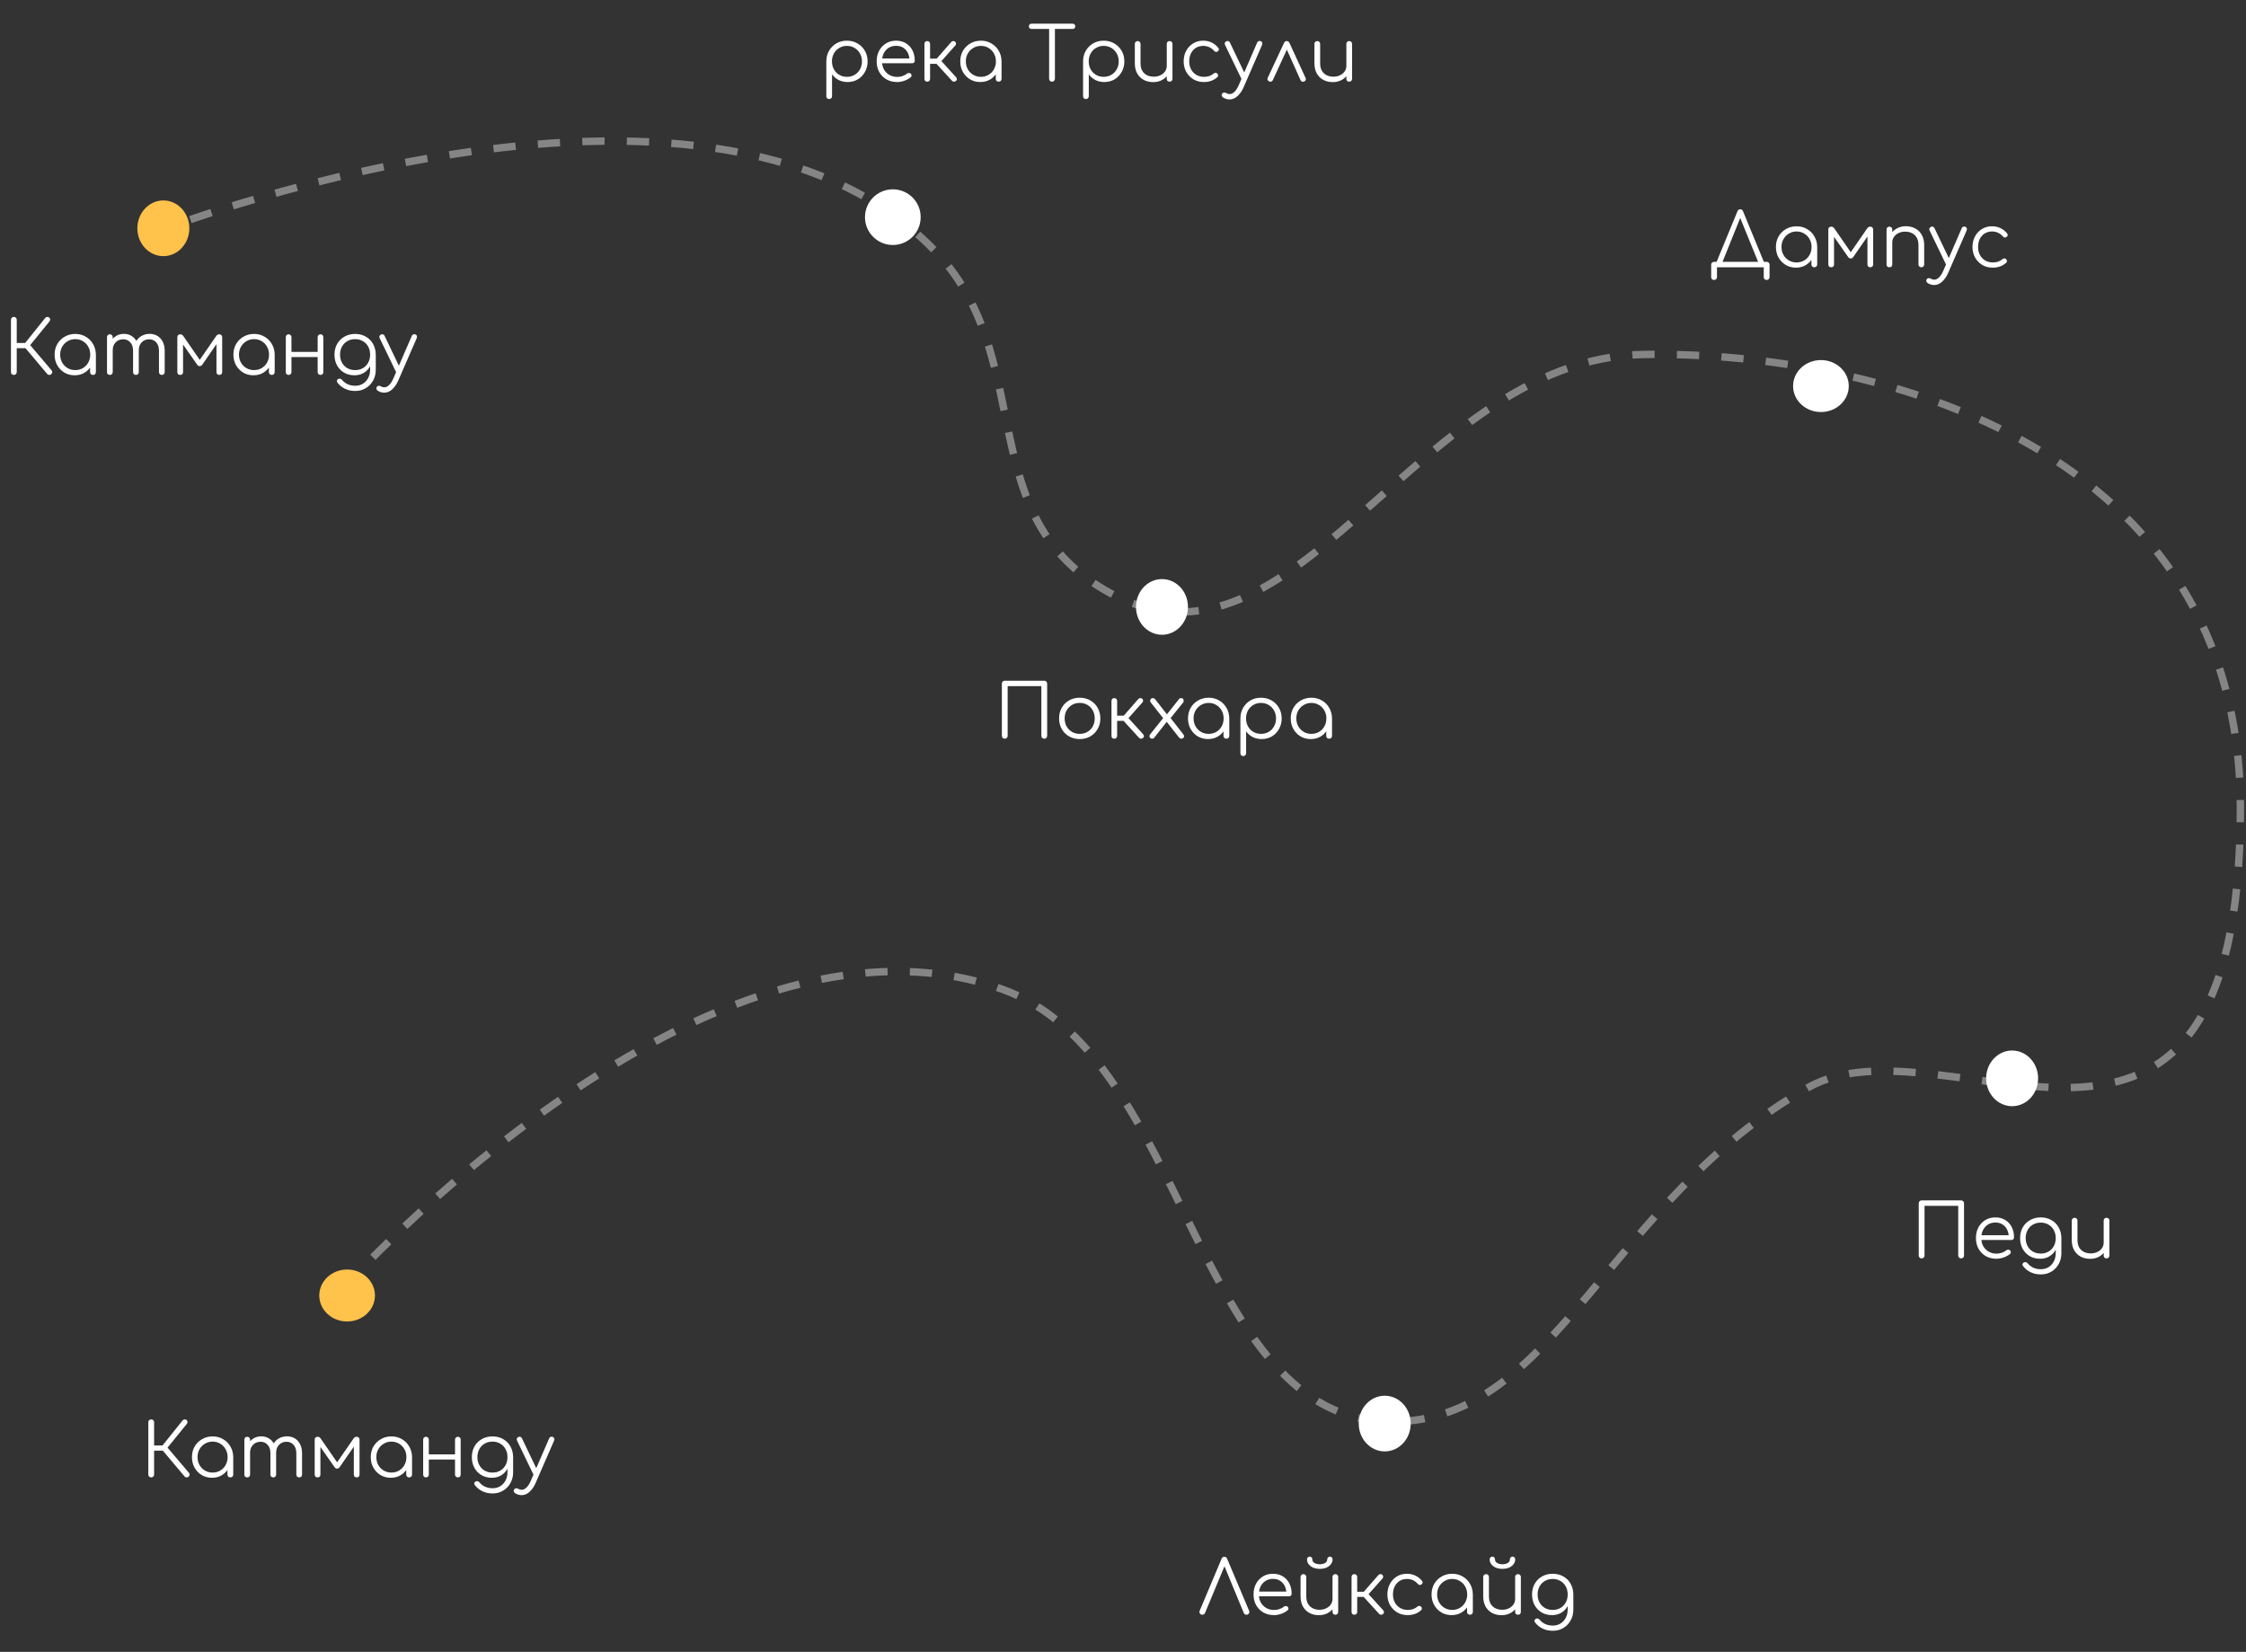 <?xml version="1.0" encoding="UTF-8"?> <svg xmlns="http://www.w3.org/2000/svg" width="605" height="445" viewBox="0 0 605 445" fill="none"><rect x="0" y="0" width="605" height="445" fill="#333333" stroke="none"/> <path d="M13.809 100.8C13.676 100.947 13.496 101.013 13.269 101C13.043 101 12.863 100.92 12.729 100.76L6.249 93.06L12.209 85.62C12.356 85.46 12.536 85.38 12.749 85.38C12.963 85.367 13.143 85.433 13.289 85.58C13.449 85.74 13.523 85.913 13.509 86.1C13.509 86.273 13.443 86.44 13.309 86.6L8.129 92.98L13.889 99.76C14.036 99.933 14.096 100.113 14.069 100.3C14.056 100.473 13.969 100.64 13.809 100.8ZM3.729 101C3.503 101 3.316 100.927 3.169 100.78C3.023 100.633 2.949 100.447 2.949 100.22V86.16C2.949 85.933 3.023 85.747 3.169 85.6C3.316 85.453 3.503 85.38 3.729 85.38C3.956 85.38 4.143 85.453 4.289 85.6C4.436 85.747 4.509 85.933 4.509 86.16V92.4H7.669V93.8H4.509V100.22C4.509 100.447 4.436 100.633 4.289 100.78C4.143 100.927 3.956 101 3.729 101ZM20.108 101.1C19.082 101.1 18.162 100.86 17.348 100.38C16.535 99.887 15.888 99.22 15.408 98.38C14.942 97.54 14.708 96.593 14.708 95.54C14.708 94.473 14.948 93.52 15.428 92.68C15.922 91.84 16.588 91.18 17.428 90.7C18.268 90.207 19.215 89.96 20.268 89.96C21.322 89.96 22.262 90.207 23.088 90.7C23.928 91.18 24.588 91.84 25.068 92.68C25.562 93.52 25.815 94.473 25.828 95.54L25.208 96.02C25.208 96.98 24.982 97.847 24.528 98.62C24.088 99.38 23.482 99.987 22.708 100.44C21.948 100.88 21.082 101.1 20.108 101.1ZM20.268 99.7C21.042 99.7 21.728 99.52 22.328 99.16C22.942 98.8 23.422 98.307 23.768 97.68C24.128 97.04 24.308 96.327 24.308 95.54C24.308 94.74 24.128 94.027 23.768 93.4C23.422 92.773 22.942 92.28 22.328 91.92C21.728 91.547 21.042 91.36 20.268 91.36C19.508 91.36 18.822 91.547 18.208 91.92C17.595 92.28 17.108 92.773 16.748 93.4C16.388 94.027 16.208 94.74 16.208 95.54C16.208 96.327 16.388 97.04 16.748 97.68C17.108 98.307 17.595 98.8 18.208 99.16C18.822 99.52 19.508 99.7 20.268 99.7ZM25.048 101C24.822 101 24.635 100.933 24.488 100.8C24.342 100.653 24.268 100.467 24.268 100.24V96.82L24.648 95.24L25.828 95.54V100.24C25.828 100.467 25.755 100.653 25.608 100.8C25.462 100.933 25.275 101 25.048 101ZM43.603 101C43.377 101 43.19 100.933 43.043 100.8C42.897 100.653 42.823 100.467 42.823 100.24V94.48C42.823 93.533 42.577 92.787 42.083 92.24C41.59 91.68 40.957 91.4 40.183 91.4C39.357 91.4 38.677 91.68 38.143 92.24C37.623 92.787 37.37 93.52 37.383 94.44H36.003C36.017 93.547 36.21 92.76 36.583 92.08C36.957 91.4 37.47 90.873 38.123 90.5C38.777 90.127 39.517 89.94 40.343 89.94C41.13 89.94 41.823 90.127 42.423 90.5C43.037 90.873 43.51 91.4 43.843 92.08C44.19 92.76 44.363 93.56 44.363 94.48V100.24C44.363 100.467 44.29 100.653 44.143 100.8C44.01 100.933 43.83 101 43.603 101ZM29.603 101C29.363 101 29.17 100.933 29.023 100.8C28.89 100.653 28.823 100.467 28.823 100.24V90.84C28.823 90.613 28.89 90.427 29.023 90.28C29.17 90.133 29.363 90.06 29.603 90.06C29.83 90.06 30.01 90.133 30.143 90.28C30.29 90.427 30.363 90.613 30.363 90.84V100.24C30.363 100.467 30.29 100.653 30.143 100.8C30.01 100.933 29.83 101 29.603 101ZM36.623 101C36.397 101 36.21 100.933 36.063 100.8C35.917 100.653 35.843 100.467 35.843 100.24V94.48C35.843 93.533 35.597 92.787 35.103 92.24C34.61 91.68 33.977 91.4 33.203 91.4C32.377 91.4 31.697 91.673 31.163 92.22C30.63 92.753 30.363 93.453 30.363 94.32H29.263C29.29 93.467 29.477 92.713 29.823 92.06C30.183 91.393 30.67 90.873 31.283 90.5C31.897 90.127 32.59 89.94 33.363 89.94C34.15 89.94 34.843 90.127 35.443 90.5C36.057 90.873 36.53 91.4 36.863 92.08C37.21 92.76 37.383 93.56 37.383 94.48V100.24C37.383 100.467 37.31 100.653 37.163 100.8C37.03 100.933 36.85 101 36.623 101ZM48.549 101C48.309 101 48.115 100.933 47.969 100.8C47.835 100.653 47.769 100.46 47.769 100.22V90.84C47.769 90.6 47.835 90.413 47.969 90.28C48.115 90.133 48.309 90.06 48.549 90.06C48.895 90.06 49.175 90.22 49.389 90.54L53.809 96.94L58.229 90.54C58.442 90.22 58.722 90.06 59.069 90.06C59.309 90.06 59.495 90.133 59.629 90.28C59.775 90.413 59.849 90.6 59.849 90.84V100.22C59.849 100.46 59.775 100.653 59.629 100.8C59.495 100.933 59.309 101 59.069 101C58.829 101 58.642 100.933 58.509 100.8C58.375 100.653 58.309 100.46 58.309 100.22V91.84L58.809 92L54.529 98.18C54.315 98.487 54.069 98.64 53.789 98.64C53.509 98.64 53.269 98.487 53.069 98.18L48.789 92.06L49.309 91.9V100.22C49.309 100.46 49.242 100.653 49.109 100.8C48.975 100.933 48.789 101 48.549 101ZM68.272 101.1C67.246 101.1 66.326 100.86 65.512 100.38C64.699 99.887 64.052 99.22 63.572 98.38C63.106 97.54 62.872 96.593 62.872 95.54C62.872 94.473 63.112 93.52 63.592 92.68C64.086 91.84 64.752 91.18 65.592 90.7C66.432 90.207 67.379 89.96 68.432 89.96C69.486 89.96 70.426 90.207 71.252 90.7C72.092 91.18 72.752 91.84 73.232 92.68C73.726 93.52 73.979 94.473 73.992 95.54L73.372 96.02C73.372 96.98 73.146 97.847 72.692 98.62C72.252 99.38 71.646 99.987 70.872 100.44C70.112 100.88 69.246 101.1 68.272 101.1ZM68.432 99.7C69.206 99.7 69.892 99.52 70.492 99.16C71.106 98.8 71.586 98.307 71.932 97.68C72.292 97.04 72.472 96.327 72.472 95.54C72.472 94.74 72.292 94.027 71.932 93.4C71.586 92.773 71.106 92.28 70.492 91.92C69.892 91.547 69.206 91.36 68.432 91.36C67.672 91.36 66.986 91.547 66.372 91.92C65.759 92.28 65.272 92.773 64.912 93.4C64.552 94.027 64.372 94.74 64.372 95.54C64.372 96.327 64.552 97.04 64.912 97.68C65.272 98.307 65.759 98.8 66.372 99.16C66.986 99.52 67.672 99.7 68.432 99.7ZM73.212 101C72.986 101 72.799 100.933 72.652 100.8C72.506 100.653 72.432 100.467 72.432 100.24V96.82L72.812 95.24L73.992 95.54V100.24C73.992 100.467 73.919 100.653 73.772 100.8C73.626 100.933 73.439 101 73.212 101ZM86.347 101C86.121 101 85.934 100.933 85.787 100.8C85.641 100.653 85.567 100.46 85.567 100.22V90.84C85.567 90.6 85.641 90.413 85.787 90.28C85.934 90.133 86.121 90.06 86.347 90.06C86.574 90.06 86.754 90.133 86.888 90.28C87.021 90.413 87.088 90.6 87.088 90.84V100.22C87.088 100.46 87.021 100.653 86.888 100.8C86.754 100.933 86.574 101 86.347 101ZM77.748 101C77.521 101 77.334 100.933 77.188 100.8C77.054 100.653 76.987 100.46 76.987 100.22V90.84C76.987 90.6 77.054 90.413 77.188 90.28C77.334 90.133 77.521 90.06 77.748 90.06C77.974 90.06 78.154 90.133 78.287 90.28C78.434 90.413 78.507 90.6 78.507 90.84V100.22C78.507 100.46 78.434 100.653 78.287 100.8C78.154 100.933 77.974 101 77.748 101ZM78.248 96.18V94.8H86.108V96.18H78.248ZM95.499 101.1C94.446 101.1 93.512 100.867 92.699 100.4C91.886 99.92 91.246 99.26 90.779 98.42C90.326 97.58 90.099 96.62 90.099 95.54C90.099 94.447 90.339 93.48 90.819 92.64C91.299 91.8 91.959 91.147 92.799 90.68C93.639 90.2 94.592 89.96 95.659 89.96C96.739 89.96 97.692 90.2 98.519 90.68C99.359 91.147 100.012 91.8 100.479 92.64C100.959 93.48 101.206 94.447 101.219 95.54L100.319 96.02C100.319 97.007 100.112 97.887 99.699 98.66C99.286 99.42 98.712 100.02 97.979 100.46C97.259 100.887 96.432 101.1 95.499 101.1ZM95.699 105.32C94.646 105.32 93.719 105.12 92.919 104.72C92.119 104.333 91.459 103.8 90.939 103.12C90.792 102.96 90.726 102.787 90.739 102.6C90.766 102.413 90.866 102.26 91.039 102.14C91.212 102.02 91.406 101.98 91.619 102.02C91.832 102.06 91.999 102.16 92.119 102.32C92.506 102.8 92.999 103.187 93.599 103.48C94.212 103.773 94.919 103.92 95.719 103.92C96.466 103.92 97.139 103.74 97.739 103.38C98.339 103.02 98.812 102.513 99.159 101.86C99.519 101.207 99.699 100.44 99.699 99.56V96.52L100.279 95.36L101.219 95.54V99.62C101.219 100.7 100.979 101.667 100.499 102.52C100.019 103.387 99.366 104.067 98.539 104.56C97.712 105.067 96.766 105.32 95.699 105.32ZM95.659 99.7C96.446 99.7 97.139 99.527 97.739 99.18C98.352 98.82 98.832 98.327 99.179 97.7C99.526 97.073 99.699 96.353 99.699 95.54C99.699 94.727 99.526 94.007 99.179 93.38C98.832 92.74 98.352 92.247 97.739 91.9C97.139 91.54 96.446 91.36 95.659 91.36C94.872 91.36 94.172 91.54 93.559 91.9C92.946 92.247 92.466 92.74 92.119 93.38C91.772 94.007 91.599 94.727 91.599 95.54C91.599 96.353 91.772 97.073 92.119 97.7C92.466 98.327 92.946 98.82 93.559 99.18C94.172 99.527 94.872 99.7 95.659 99.7ZM103.529 105.78C103.235 105.793 102.942 105.753 102.649 105.66C102.369 105.58 102.089 105.46 101.809 105.3C101.595 105.167 101.462 104.993 101.409 104.78C101.342 104.58 101.382 104.387 101.529 104.2C101.662 104.027 101.822 103.933 102.009 103.92C102.209 103.92 102.415 103.973 102.629 104.08C102.775 104.173 102.922 104.24 103.069 104.28C103.215 104.32 103.382 104.34 103.569 104.34C104.009 104.327 104.429 104.12 104.829 103.72C105.242 103.32 105.615 102.74 105.949 101.98L110.929 90.48C111.009 90.28 111.142 90.147 111.329 90.08C111.529 90 111.729 90.007 111.929 90.1C112.115 90.18 112.235 90.313 112.289 90.5C112.355 90.687 112.342 90.887 112.249 91.1L107.249 102.58C106.822 103.54 106.282 104.313 105.629 104.9C104.989 105.487 104.289 105.78 103.529 105.78ZM107.709 100.66C107.509 100.753 107.322 100.773 107.149 100.72C106.975 100.653 106.835 100.52 106.729 100.32L102.269 91.08C102.175 90.88 102.162 90.693 102.229 90.52C102.295 90.347 102.429 90.213 102.629 90.12C102.829 90.027 103.015 90.013 103.189 90.08C103.362 90.133 103.495 90.26 103.589 90.46L107.989 99.66C108.082 99.86 108.109 100.053 108.069 100.24C108.029 100.427 107.909 100.567 107.709 100.66Z" fill="white"></path> <path d="M50.809 397.8C50.676 397.947 50.496 398.013 50.269 398C50.043 398 49.863 397.92 49.729 397.76L43.249 390.06L49.209 382.62C49.356 382.46 49.536 382.38 49.749 382.38C49.963 382.367 50.143 382.433 50.289 382.58C50.449 382.74 50.523 382.913 50.509 383.1C50.509 383.273 50.443 383.44 50.309 383.6L45.129 389.98L50.889 396.76C51.036 396.933 51.096 397.113 51.069 397.3C51.056 397.473 50.969 397.64 50.809 397.8ZM40.729 398C40.503 398 40.316 397.927 40.169 397.78C40.023 397.633 39.949 397.447 39.949 397.22V383.16C39.949 382.933 40.023 382.747 40.169 382.6C40.316 382.453 40.503 382.38 40.729 382.38C40.956 382.38 41.143 382.453 41.289 382.6C41.436 382.747 41.509 382.933 41.509 383.16V389.4H44.669V390.8H41.509V397.22C41.509 397.447 41.436 397.633 41.289 397.78C41.143 397.927 40.956 398 40.729 398ZM57.108 398.1C56.082 398.1 55.162 397.86 54.348 397.38C53.535 396.887 52.888 396.22 52.408 395.38C51.942 394.54 51.708 393.593 51.708 392.54C51.708 391.473 51.948 390.52 52.428 389.68C52.922 388.84 53.588 388.18 54.428 387.7C55.268 387.207 56.215 386.96 57.268 386.96C58.322 386.96 59.262 387.207 60.088 387.7C60.928 388.18 61.588 388.84 62.068 389.68C62.562 390.52 62.815 391.473 62.828 392.54L62.208 393.02C62.208 393.98 61.982 394.847 61.528 395.62C61.088 396.38 60.482 396.987 59.708 397.44C58.948 397.88 58.082 398.1 57.108 398.1ZM57.268 396.7C58.042 396.7 58.728 396.52 59.328 396.16C59.942 395.8 60.422 395.307 60.768 394.68C61.128 394.04 61.308 393.327 61.308 392.54C61.308 391.74 61.128 391.027 60.768 390.4C60.422 389.773 59.942 389.28 59.328 388.92C58.728 388.547 58.042 388.36 57.268 388.36C56.508 388.36 55.822 388.547 55.208 388.92C54.595 389.28 54.108 389.773 53.748 390.4C53.388 391.027 53.208 391.74 53.208 392.54C53.208 393.327 53.388 394.04 53.748 394.68C54.108 395.307 54.595 395.8 55.208 396.16C55.822 396.52 56.508 396.7 57.268 396.7ZM62.048 398C61.822 398 61.635 397.933 61.488 397.8C61.342 397.653 61.268 397.467 61.268 397.24V393.82L61.648 392.24L62.828 392.54V397.24C62.828 397.467 62.755 397.653 62.608 397.8C62.462 397.933 62.275 398 62.048 398ZM80.603 398C80.377 398 80.19 397.933 80.043 397.8C79.897 397.653 79.823 397.467 79.823 397.24V391.48C79.823 390.533 79.577 389.787 79.083 389.24C78.59 388.68 77.957 388.4 77.183 388.4C76.357 388.4 75.677 388.68 75.143 389.24C74.623 389.787 74.37 390.52 74.383 391.44H73.003C73.017 390.547 73.21 389.76 73.583 389.08C73.957 388.4 74.47 387.873 75.123 387.5C75.777 387.127 76.517 386.94 77.343 386.94C78.13 386.94 78.823 387.127 79.423 387.5C80.037 387.873 80.51 388.4 80.843 389.08C81.19 389.76 81.363 390.56 81.363 391.48V397.24C81.363 397.467 81.29 397.653 81.143 397.8C81.01 397.933 80.83 398 80.603 398ZM66.603 398C66.363 398 66.17 397.933 66.023 397.8C65.89 397.653 65.823 397.467 65.823 397.24V387.84C65.823 387.613 65.89 387.427 66.023 387.28C66.17 387.133 66.363 387.06 66.603 387.06C66.83 387.06 67.01 387.133 67.143 387.28C67.29 387.427 67.363 387.613 67.363 387.84V397.24C67.363 397.467 67.29 397.653 67.143 397.8C67.01 397.933 66.83 398 66.603 398ZM73.623 398C73.397 398 73.21 397.933 73.063 397.8C72.917 397.653 72.843 397.467 72.843 397.24V391.48C72.843 390.533 72.597 389.787 72.103 389.24C71.61 388.68 70.977 388.4 70.203 388.4C69.377 388.4 68.697 388.673 68.163 389.22C67.63 389.753 67.363 390.453 67.363 391.32H66.263C66.29 390.467 66.477 389.713 66.823 389.06C67.183 388.393 67.67 387.873 68.283 387.5C68.897 387.127 69.59 386.94 70.363 386.94C71.15 386.94 71.843 387.127 72.443 387.5C73.057 387.873 73.53 388.4 73.863 389.08C74.21 389.76 74.383 390.56 74.383 391.48V397.24C74.383 397.467 74.31 397.653 74.163 397.8C74.03 397.933 73.85 398 73.623 398ZM85.549 398C85.309 398 85.115 397.933 84.969 397.8C84.835 397.653 84.769 397.46 84.769 397.22V387.84C84.769 387.6 84.835 387.413 84.969 387.28C85.115 387.133 85.309 387.06 85.549 387.06C85.895 387.06 86.175 387.22 86.389 387.54L90.809 393.94L95.229 387.54C95.442 387.22 95.722 387.06 96.069 387.06C96.309 387.06 96.495 387.133 96.629 387.28C96.775 387.413 96.849 387.6 96.849 387.84V397.22C96.849 397.46 96.775 397.653 96.629 397.8C96.495 397.933 96.309 398 96.069 398C95.829 398 95.642 397.933 95.509 397.8C95.375 397.653 95.309 397.46 95.309 397.22V388.84L95.809 389L91.529 395.18C91.315 395.487 91.069 395.64 90.789 395.64C90.509 395.64 90.269 395.487 90.069 395.18L85.789 389.06L86.309 388.9V397.22C86.309 397.46 86.242 397.653 86.109 397.8C85.975 397.933 85.789 398 85.549 398ZM105.272 398.1C104.246 398.1 103.326 397.86 102.512 397.38C101.699 396.887 101.052 396.22 100.572 395.38C100.106 394.54 99.872 393.593 99.872 392.54C99.872 391.473 100.112 390.52 100.592 389.68C101.086 388.84 101.752 388.18 102.592 387.7C103.432 387.207 104.379 386.96 105.432 386.96C106.486 386.96 107.426 387.207 108.252 387.7C109.092 388.18 109.752 388.84 110.232 389.68C110.726 390.52 110.979 391.473 110.992 392.54L110.372 393.02C110.372 393.98 110.146 394.847 109.692 395.62C109.252 396.38 108.646 396.987 107.872 397.44C107.112 397.88 106.246 398.1 105.272 398.1ZM105.432 396.7C106.206 396.7 106.892 396.52 107.492 396.16C108.106 395.8 108.586 395.307 108.932 394.68C109.292 394.04 109.472 393.327 109.472 392.54C109.472 391.74 109.292 391.027 108.932 390.4C108.586 389.773 108.106 389.28 107.492 388.92C106.892 388.547 106.206 388.36 105.432 388.36C104.672 388.36 103.986 388.547 103.372 388.92C102.759 389.28 102.272 389.773 101.912 390.4C101.552 391.027 101.372 391.74 101.372 392.54C101.372 393.327 101.552 394.04 101.912 394.68C102.272 395.307 102.759 395.8 103.372 396.16C103.986 396.52 104.672 396.7 105.432 396.7ZM110.212 398C109.986 398 109.799 397.933 109.652 397.8C109.506 397.653 109.432 397.467 109.432 397.24V393.82L109.812 392.24L110.992 392.54V397.24C110.992 397.467 110.919 397.653 110.772 397.8C110.626 397.933 110.439 398 110.212 398ZM123.348 398C123.121 398 122.934 397.933 122.788 397.8C122.641 397.653 122.568 397.46 122.568 397.22V387.84C122.568 387.6 122.641 387.413 122.788 387.28C122.934 387.133 123.121 387.06 123.348 387.06C123.574 387.06 123.754 387.133 123.888 387.28C124.021 387.413 124.088 387.6 124.088 387.84V397.22C124.088 397.46 124.021 397.653 123.888 397.8C123.754 397.933 123.574 398 123.348 398ZM114.748 398C114.521 398 114.334 397.933 114.188 397.8C114.054 397.653 113.988 397.46 113.988 397.22V387.84C113.988 387.6 114.054 387.413 114.188 387.28C114.334 387.133 114.521 387.06 114.748 387.06C114.974 387.06 115.154 387.133 115.288 387.28C115.434 387.413 115.508 387.6 115.508 387.84V397.22C115.508 397.46 115.434 397.653 115.288 397.8C115.154 397.933 114.974 398 114.748 398ZM115.248 393.18V391.8H123.108V393.18H115.248ZM132.499 398.1C131.446 398.1 130.512 397.867 129.699 397.4C128.886 396.92 128.246 396.26 127.779 395.42C127.326 394.58 127.099 393.62 127.099 392.54C127.099 391.447 127.339 390.48 127.819 389.64C128.299 388.8 128.959 388.147 129.799 387.68C130.639 387.2 131.592 386.96 132.659 386.96C133.739 386.96 134.692 387.2 135.519 387.68C136.359 388.147 137.012 388.8 137.479 389.64C137.959 390.48 138.206 391.447 138.219 392.54L137.319 393.02C137.319 394.007 137.112 394.887 136.699 395.66C136.286 396.42 135.712 397.02 134.979 397.46C134.259 397.887 133.432 398.1 132.499 398.1ZM132.699 402.32C131.646 402.32 130.719 402.12 129.919 401.72C129.119 401.333 128.459 400.8 127.939 400.12C127.792 399.96 127.726 399.787 127.739 399.6C127.766 399.413 127.866 399.26 128.039 399.14C128.212 399.02 128.406 398.98 128.619 399.02C128.832 399.06 128.999 399.16 129.119 399.32C129.506 399.8 129.999 400.187 130.599 400.48C131.212 400.773 131.919 400.92 132.719 400.92C133.466 400.92 134.139 400.74 134.739 400.38C135.339 400.02 135.812 399.513 136.159 398.86C136.519 398.207 136.699 397.44 136.699 396.56V393.52L137.279 392.36L138.219 392.54V396.62C138.219 397.7 137.979 398.667 137.499 399.52C137.019 400.387 136.366 401.067 135.539 401.56C134.712 402.067 133.766 402.32 132.699 402.32ZM132.659 396.7C133.446 396.7 134.139 396.527 134.739 396.18C135.352 395.82 135.832 395.327 136.179 394.7C136.526 394.073 136.699 393.353 136.699 392.54C136.699 391.727 136.526 391.007 136.179 390.38C135.832 389.74 135.352 389.247 134.739 388.9C134.139 388.54 133.446 388.36 132.659 388.36C131.872 388.36 131.172 388.54 130.559 388.9C129.946 389.247 129.466 389.74 129.119 390.38C128.772 391.007 128.599 391.727 128.599 392.54C128.599 393.353 128.772 394.073 129.119 394.7C129.466 395.327 129.946 395.82 130.559 396.18C131.172 396.527 131.872 396.7 132.659 396.7ZM140.529 402.78C140.235 402.793 139.942 402.753 139.649 402.66C139.369 402.58 139.089 402.46 138.809 402.3C138.595 402.167 138.462 401.993 138.409 401.78C138.342 401.58 138.382 401.387 138.529 401.2C138.662 401.027 138.822 400.933 139.009 400.92C139.209 400.92 139.415 400.973 139.629 401.08C139.775 401.173 139.922 401.24 140.069 401.28C140.215 401.32 140.382 401.34 140.569 401.34C141.009 401.327 141.429 401.12 141.829 400.72C142.242 400.32 142.615 399.74 142.949 398.98L147.929 387.48C148.009 387.28 148.142 387.147 148.329 387.08C148.529 387 148.729 387.007 148.929 387.1C149.115 387.18 149.235 387.313 149.289 387.5C149.355 387.687 149.342 387.887 149.249 388.1L144.249 399.58C143.822 400.54 143.282 401.313 142.629 401.9C141.989 402.487 141.289 402.78 140.529 402.78ZM144.709 397.66C144.509 397.753 144.322 397.773 144.149 397.72C143.975 397.653 143.835 397.52 143.729 397.32L139.269 388.08C139.175 387.88 139.162 387.693 139.229 387.52C139.295 387.347 139.429 387.213 139.629 387.12C139.829 387.027 140.015 387.013 140.189 387.08C140.362 387.133 140.495 387.26 140.589 387.46L144.989 396.66C145.082 396.86 145.109 397.053 145.069 397.24C145.029 397.427 144.909 397.567 144.709 397.66Z" fill="white"></path> <path d="M270.651 199C270.424 199 270.238 198.927 270.091 198.78C269.944 198.633 269.871 198.447 269.871 198.22V184.16C269.871 183.933 269.944 183.747 270.091 183.6C270.238 183.453 270.424 183.38 270.651 183.38H281.291C281.518 183.38 281.704 183.453 281.851 183.6C281.998 183.747 282.071 183.933 282.071 184.16V198.22C282.071 198.447 281.998 198.633 281.851 198.78C281.704 198.927 281.518 199 281.291 199C281.064 199 280.878 198.927 280.731 198.78C280.584 198.633 280.511 198.447 280.511 198.22V184.84H271.431V198.22C271.431 198.447 271.358 198.633 271.211 198.78C271.064 198.927 270.878 199 270.651 199ZM290.843 199.1C289.776 199.1 288.823 198.86 287.983 198.38C287.143 197.9 286.483 197.24 286.003 196.4C285.523 195.56 285.283 194.607 285.283 193.54C285.283 192.46 285.523 191.5 286.003 190.66C286.483 189.82 287.143 189.16 287.983 188.68C288.823 188.2 289.776 187.96 290.843 187.96C291.909 187.96 292.856 188.2 293.683 188.68C294.523 189.16 295.183 189.82 295.663 190.66C296.143 191.5 296.389 192.46 296.403 193.54C296.403 194.607 296.156 195.56 295.663 196.4C295.183 197.24 294.523 197.9 293.683 198.38C292.856 198.86 291.909 199.1 290.843 199.1ZM290.843 197.7C291.616 197.7 292.309 197.52 292.923 197.16C293.536 196.8 294.016 196.307 294.363 195.68C294.709 195.053 294.883 194.34 294.883 193.54C294.883 192.74 294.709 192.027 294.363 191.4C294.016 190.76 293.536 190.26 292.923 189.9C292.309 189.54 291.616 189.36 290.843 189.36C290.069 189.36 289.376 189.54 288.763 189.9C288.149 190.26 287.663 190.76 287.303 191.4C286.956 192.027 286.783 192.74 286.783 193.54C286.783 194.34 286.956 195.053 287.303 195.68C287.663 196.307 288.149 196.8 288.763 197.16C289.376 197.52 290.069 197.7 290.843 197.7ZM307.898 198.8C307.764 198.933 307.584 199 307.358 199C307.144 199 306.971 198.927 306.838 198.78L302.058 193.54L306.638 188.3C306.771 188.153 306.938 188.073 307.138 188.06C307.338 188.047 307.511 188.1 307.658 188.22C307.818 188.367 307.904 188.533 307.918 188.72C307.931 188.893 307.871 189.06 307.738 189.22L303.978 193.46L307.938 197.82C308.071 197.967 308.138 198.133 308.138 198.32C308.138 198.493 308.058 198.653 307.898 198.8ZM300.138 199C299.911 199 299.731 198.933 299.598 198.8C299.464 198.653 299.398 198.467 299.398 198.24V188.84C299.398 188.6 299.464 188.413 299.598 188.28C299.731 188.133 299.911 188.06 300.138 188.06C300.378 188.06 300.564 188.133 300.698 188.28C300.844 188.413 300.918 188.6 300.918 188.84V192.8H303.358V194.2H300.918V198.24C300.918 198.467 300.844 198.653 300.698 198.8C300.564 198.933 300.378 199 300.138 199ZM318.268 199C318.108 199 317.975 198.973 317.868 198.92C317.775 198.867 317.675 198.773 317.568 198.64L314.108 194.24L313.508 193.72L310.028 189.3C309.881 189.127 309.808 188.947 309.808 188.76C309.821 188.573 309.888 188.413 310.008 188.28C310.128 188.133 310.301 188.06 310.528 188.06C310.755 188.06 310.948 188.14 311.108 188.3L314.468 192.6L315.008 193.04L318.728 197.8C318.901 198.013 318.975 198.213 318.948 198.4C318.921 198.587 318.835 198.733 318.688 198.84C318.555 198.947 318.415 199 318.268 199ZM310.348 199C310.135 199 309.961 198.933 309.828 198.8C309.708 198.667 309.641 198.507 309.628 198.32C309.628 198.133 309.701 197.953 309.848 197.78L313.528 193.18L314.388 194.32L310.888 198.76C310.768 198.92 310.588 199 310.348 199ZM315.028 193.8L314.048 192.8L317.508 188.42C317.601 188.287 317.701 188.193 317.808 188.14C317.928 188.087 318.048 188.06 318.168 188.06C318.395 188.06 318.568 188.133 318.688 188.28C318.808 188.413 318.861 188.58 318.848 188.78C318.848 188.967 318.781 189.147 318.648 189.32L315.028 193.8ZM325.409 199.1C324.382 199.1 323.462 198.86 322.649 198.38C321.836 197.887 321.189 197.22 320.709 196.38C320.242 195.54 320.009 194.593 320.009 193.54C320.009 192.473 320.249 191.52 320.729 190.68C321.222 189.84 321.889 189.18 322.729 188.7C323.569 188.207 324.516 187.96 325.569 187.96C326.622 187.96 327.562 188.207 328.389 188.7C329.229 189.18 329.889 189.84 330.369 190.68C330.862 191.52 331.116 192.473 331.129 193.54L330.509 194.02C330.509 194.98 330.282 195.847 329.829 196.62C329.389 197.38 328.782 197.987 328.009 198.44C327.249 198.88 326.382 199.1 325.409 199.1ZM325.569 197.7C326.342 197.7 327.029 197.52 327.629 197.16C328.242 196.8 328.722 196.307 329.069 195.68C329.429 195.04 329.609 194.327 329.609 193.54C329.609 192.74 329.429 192.027 329.069 191.4C328.722 190.773 328.242 190.28 327.629 189.92C327.029 189.547 326.342 189.36 325.569 189.36C324.809 189.36 324.122 189.547 323.509 189.92C322.896 190.28 322.409 190.773 322.049 191.4C321.689 192.027 321.509 192.74 321.509 193.54C321.509 194.327 321.689 195.04 322.049 195.68C322.409 196.307 322.896 196.8 323.509 197.16C324.122 197.52 324.809 197.7 325.569 197.7ZM330.349 199C330.122 199 329.936 198.933 329.789 198.8C329.642 198.653 329.569 198.467 329.569 198.24V194.82L329.949 193.24L331.129 193.54V198.24C331.129 198.467 331.056 198.653 330.909 198.8C330.762 198.933 330.576 199 330.349 199ZM334.904 203.68C334.664 203.68 334.471 203.607 334.324 203.46C334.191 203.327 334.124 203.14 334.124 202.9V193.46C334.138 192.42 334.384 191.487 334.864 190.66C335.358 189.82 336.018 189.16 336.844 188.68C337.684 188.2 338.624 187.96 339.664 187.96C340.731 187.96 341.684 188.207 342.524 188.7C343.364 189.18 344.024 189.84 344.504 190.68C344.998 191.52 345.244 192.473 345.244 193.54C345.244 194.593 345.004 195.54 344.524 196.38C344.058 197.22 343.418 197.887 342.604 198.38C341.791 198.86 340.871 199.1 339.844 199.1C338.951 199.1 338.138 198.913 337.404 198.54C336.684 198.153 336.104 197.647 335.664 197.02V202.9C335.664 203.14 335.591 203.327 335.444 203.46C335.311 203.607 335.131 203.68 334.904 203.68ZM339.664 197.7C340.438 197.7 341.131 197.52 341.744 197.16C342.358 196.8 342.838 196.307 343.184 195.68C343.544 195.04 343.724 194.327 343.724 193.54C343.724 192.74 343.544 192.027 343.184 191.4C342.838 190.773 342.358 190.28 341.744 189.92C341.131 189.547 340.438 189.36 339.664 189.36C338.904 189.36 338.218 189.547 337.604 189.92C336.991 190.28 336.511 190.773 336.164 191.4C335.818 192.027 335.644 192.74 335.644 193.54C335.644 194.327 335.818 195.04 336.164 195.68C336.511 196.307 336.991 196.8 337.604 197.16C338.218 197.52 338.904 197.7 339.664 197.7ZM353.085 199.1C352.058 199.1 351.138 198.86 350.325 198.38C349.512 197.887 348.865 197.22 348.385 196.38C347.918 195.54 347.685 194.593 347.685 193.54C347.685 192.473 347.925 191.52 348.405 190.68C348.898 189.84 349.565 189.18 350.405 188.7C351.245 188.207 352.192 187.96 353.245 187.96C354.298 187.96 355.238 188.207 356.065 188.7C356.905 189.18 357.565 189.84 358.045 190.68C358.538 191.52 358.792 192.473 358.805 193.54L358.185 194.02C358.185 194.98 357.958 195.847 357.505 196.62C357.065 197.38 356.458 197.987 355.685 198.44C354.925 198.88 354.058 199.1 353.085 199.1ZM353.245 197.7C354.018 197.7 354.705 197.52 355.305 197.16C355.918 196.8 356.398 196.307 356.745 195.68C357.105 195.04 357.285 194.327 357.285 193.54C357.285 192.74 357.105 192.027 356.745 191.4C356.398 190.773 355.918 190.28 355.305 189.92C354.705 189.547 354.018 189.36 353.245 189.36C352.485 189.36 351.798 189.547 351.185 189.92C350.572 190.28 350.085 190.773 349.725 191.4C349.365 192.027 349.185 192.74 349.185 193.54C349.185 194.327 349.365 195.04 349.725 195.68C350.085 196.307 350.572 196.8 351.185 197.16C351.798 197.52 352.485 197.7 353.245 197.7ZM358.025 199C357.798 199 357.612 198.933 357.465 198.8C357.318 198.653 357.245 198.467 357.245 198.24V194.82L357.625 193.24L358.805 193.54V198.24C358.805 198.467 358.732 198.653 358.585 198.8C358.438 198.933 358.252 199 358.025 199Z" fill="white"></path> <path d="M463.598 71.52L462.258 70.88L468.018 56.92C468.178 56.56 468.424 56.38 468.758 56.38C469.118 56.38 469.371 56.56 469.518 56.92L475.278 70.9L473.978 71.52L468.538 58.18H468.978L463.598 71.52ZM461.718 75.42C461.478 75.42 461.284 75.347 461.138 75.2C461.004 75.067 460.938 74.88 460.938 74.64V71.32C460.938 71.08 461.004 70.893 461.138 70.76C461.284 70.613 461.478 70.54 461.718 70.54H475.878C476.118 70.54 476.304 70.613 476.438 70.76C476.584 70.893 476.658 71.08 476.658 71.32V74.64C476.658 74.88 476.584 75.067 476.438 75.2C476.304 75.347 476.118 75.42 475.878 75.42C475.638 75.42 475.444 75.347 475.298 75.2C475.164 75.067 475.098 74.88 475.098 74.64V72H462.498V74.64C462.498 74.88 462.424 75.067 462.278 75.2C462.144 75.347 461.958 75.42 461.718 75.42ZM483.776 72.1C482.75 72.1 481.83 71.86 481.016 71.38C480.203 70.887 479.556 70.22 479.076 69.38C478.61 68.54 478.376 67.593 478.376 66.54C478.376 65.473 478.616 64.52 479.096 63.68C479.59 62.84 480.256 62.18 481.096 61.7C481.936 61.207 482.883 60.96 483.936 60.96C484.99 60.96 485.93 61.207 486.756 61.7C487.596 62.18 488.256 62.84 488.736 63.68C489.23 64.52 489.483 65.473 489.496 66.54L488.876 67.02C488.876 67.98 488.65 68.847 488.196 69.62C487.756 70.38 487.15 70.987 486.376 71.44C485.616 71.88 484.75 72.1 483.776 72.1ZM483.936 70.7C484.71 70.7 485.396 70.52 485.996 70.16C486.61 69.8 487.09 69.307 487.436 68.68C487.796 68.04 487.976 67.327 487.976 66.54C487.976 65.74 487.796 65.027 487.436 64.4C487.09 63.773 486.61 63.28 485.996 62.92C485.396 62.547 484.71 62.36 483.936 62.36C483.176 62.36 482.49 62.547 481.876 62.92C481.263 63.28 480.776 63.773 480.416 64.4C480.056 65.027 479.876 65.74 479.876 66.54C479.876 67.327 480.056 68.04 480.416 68.68C480.776 69.307 481.263 69.8 481.876 70.16C482.49 70.52 483.176 70.7 483.936 70.7ZM488.716 72C488.49 72 488.303 71.933 488.156 71.8C488.01 71.653 487.936 71.467 487.936 71.24V67.82L488.316 66.24L489.496 66.54V71.24C489.496 71.467 489.423 71.653 489.276 71.8C489.13 71.933 488.943 72 488.716 72ZM493.271 72C493.031 72 492.838 71.933 492.691 71.8C492.558 71.653 492.491 71.46 492.491 71.22V61.84C492.491 61.6 492.558 61.413 492.691 61.28C492.838 61.133 493.031 61.06 493.271 61.06C493.618 61.06 493.898 61.22 494.111 61.54L498.531 67.94L502.951 61.54C503.165 61.22 503.445 61.06 503.791 61.06C504.031 61.06 504.218 61.133 504.351 61.28C504.498 61.413 504.571 61.6 504.571 61.84V71.22C504.571 71.46 504.498 71.653 504.351 71.8C504.218 71.933 504.031 72 503.791 72C503.551 72 503.365 71.933 503.231 71.8C503.098 71.653 503.031 71.46 503.031 71.22V62.84L503.531 63L499.251 69.18C499.038 69.487 498.791 69.64 498.511 69.64C498.231 69.64 497.991 69.487 497.791 69.18L493.511 63.06L494.031 62.9V71.22C494.031 71.46 493.965 71.653 493.831 71.8C493.698 71.933 493.511 72 493.271 72ZM517.555 72C517.328 72 517.142 71.927 516.995 71.78C516.848 71.633 516.775 71.453 516.775 71.24V66.04C516.775 65.213 516.615 64.533 516.295 64C515.988 63.467 515.562 63.067 515.015 62.8C514.482 62.533 513.875 62.4 513.195 62.4C512.542 62.4 511.948 62.527 511.415 62.78C510.895 63.033 510.482 63.38 510.175 63.82C509.868 64.26 509.715 64.76 509.715 65.32H508.615C508.642 64.48 508.868 63.733 509.295 63.08C509.722 62.413 510.288 61.893 510.995 61.52C511.702 61.133 512.488 60.94 513.355 60.94C514.302 60.94 515.148 61.14 515.895 61.54C516.642 61.927 517.228 62.5 517.655 63.26C518.095 64.02 518.315 64.947 518.315 66.04V71.24C518.315 71.453 518.242 71.633 518.095 71.78C517.948 71.927 517.768 72 517.555 72ZM508.955 72C508.715 72 508.522 71.933 508.375 71.8C508.242 71.653 508.175 71.467 508.175 71.24V61.84C508.175 61.6 508.242 61.413 508.375 61.28C508.522 61.133 508.715 61.06 508.955 61.06C509.182 61.06 509.362 61.133 509.495 61.28C509.642 61.413 509.715 61.6 509.715 61.84V71.24C509.715 71.467 509.642 71.653 509.495 71.8C509.362 71.933 509.182 72 508.955 72ZM521.025 76.78C520.731 76.793 520.438 76.753 520.145 76.66C519.865 76.58 519.585 76.46 519.305 76.3C519.091 76.167 518.958 75.993 518.905 75.78C518.838 75.58 518.878 75.387 519.025 75.2C519.158 75.027 519.318 74.933 519.505 74.92C519.705 74.92 519.911 74.973 520.125 75.08C520.271 75.173 520.418 75.24 520.565 75.28C520.711 75.32 520.878 75.34 521.065 75.34C521.505 75.327 521.925 75.12 522.325 74.72C522.738 74.32 523.111 73.74 523.445 72.98L528.425 61.48C528.505 61.28 528.638 61.147 528.825 61.08C529.025 61 529.225 61.007 529.425 61.1C529.611 61.18 529.731 61.313 529.785 61.5C529.851 61.687 529.838 61.887 529.745 62.1L524.745 73.58C524.318 74.54 523.778 75.313 523.125 75.9C522.485 76.487 521.785 76.78 521.025 76.78ZM525.205 71.66C525.005 71.753 524.818 71.773 524.645 71.72C524.471 71.653 524.331 71.52 524.225 71.32L519.765 62.08C519.671 61.88 519.658 61.693 519.725 61.52C519.791 61.347 519.925 61.213 520.125 61.12C520.325 61.027 520.511 61.013 520.685 61.08C520.858 61.133 520.991 61.26 521.085 61.46L525.485 70.66C525.578 70.86 525.605 71.053 525.565 71.24C525.525 71.427 525.405 71.567 525.205 71.66ZM536.785 72.1C535.732 72.1 534.792 71.86 533.965 71.38C533.152 70.887 532.505 70.22 532.025 69.38C531.559 68.54 531.325 67.593 531.325 66.54C531.325 65.473 531.552 64.52 532.005 63.68C532.459 62.84 533.079 62.18 533.865 61.7C534.652 61.207 535.559 60.96 536.585 60.96C537.399 60.96 538.145 61.12 538.825 61.44C539.519 61.76 540.125 62.24 540.645 62.88C540.792 63.04 540.845 63.213 540.805 63.4C540.765 63.573 540.652 63.727 540.465 63.86C540.319 63.967 540.152 64.007 539.965 63.98C539.792 63.94 539.639 63.84 539.505 63.68C538.732 62.8 537.759 62.36 536.585 62.36C535.839 62.36 535.179 62.54 534.605 62.9C534.045 63.26 533.605 63.753 533.285 64.38C532.979 65.007 532.825 65.727 532.825 66.54C532.825 67.34 532.992 68.053 533.325 68.68C533.659 69.307 534.125 69.8 534.725 70.16C535.325 70.52 536.012 70.7 536.785 70.7C537.305 70.7 537.779 70.633 538.205 70.5C538.645 70.353 539.032 70.133 539.365 69.84C539.525 69.707 539.692 69.633 539.865 69.62C540.039 69.607 540.199 69.66 540.345 69.78C540.505 69.927 540.592 70.093 540.605 70.28C540.632 70.467 540.572 70.627 540.425 70.76C539.452 71.653 538.239 72.1 536.785 72.1Z" fill="white"></path> <path d="M323.875 435C323.568 435 323.342 434.873 323.195 434.62C323.062 434.367 323.055 434.12 323.175 433.88L329.055 419.92C329.202 419.56 329.448 419.38 329.795 419.38C330.155 419.38 330.408 419.56 330.555 419.92L336.455 433.9C336.575 434.153 336.562 434.4 336.415 434.64C336.268 434.88 336.048 435 335.755 435C335.595 435 335.448 434.96 335.315 434.88C335.195 434.8 335.102 434.68 335.035 434.52L329.515 421.18H330.155L324.595 434.52C324.528 434.68 324.428 434.8 324.295 434.88C324.175 434.96 324.035 435 323.875 435ZM343.205 435.1C342.125 435.1 341.165 434.867 340.325 434.4C339.499 433.92 338.845 433.26 338.365 432.42C337.899 431.58 337.665 430.62 337.665 429.54C337.665 428.447 337.885 427.487 338.325 426.66C338.779 425.82 339.399 425.16 340.185 424.68C340.972 424.2 341.879 423.96 342.905 423.96C343.919 423.96 344.799 424.193 345.545 424.66C346.305 425.113 346.892 425.747 347.305 426.56C347.719 427.373 347.925 428.3 347.925 429.34C347.925 429.553 347.859 429.727 347.725 429.86C347.592 429.98 347.419 430.04 347.205 430.04H338.705V428.76H347.365L346.505 429.38C346.519 428.607 346.379 427.913 346.085 427.3C345.792 426.687 345.372 426.207 344.825 425.86C344.292 425.513 343.652 425.34 342.905 425.34C342.145 425.34 341.479 425.52 340.905 425.88C340.332 426.24 339.885 426.74 339.565 427.38C339.259 428.007 339.105 428.727 339.105 429.54C339.105 430.353 339.279 431.073 339.625 431.7C339.985 432.327 340.472 432.82 341.085 433.18C341.699 433.54 342.405 433.72 343.205 433.72C343.685 433.72 344.165 433.64 344.645 433.48C345.139 433.307 345.532 433.093 345.825 432.84C345.972 432.72 346.139 432.66 346.325 432.66C346.512 432.647 346.672 432.693 346.805 432.8C346.979 432.96 347.065 433.133 347.065 433.32C347.079 433.507 347.005 433.667 346.845 433.8C346.405 434.173 345.845 434.487 345.165 434.74C344.485 434.98 343.832 435.1 343.205 435.1ZM355.29 435.12C354.344 435.12 353.497 434.927 352.75 434.54C352.004 434.14 351.41 433.56 350.97 432.8C350.544 432.04 350.33 431.113 350.33 430.02V424.82C350.33 424.607 350.404 424.427 350.55 424.28C350.697 424.133 350.877 424.06 351.09 424.06C351.317 424.06 351.504 424.133 351.65 424.28C351.797 424.427 351.87 424.607 351.87 424.82V430.02C351.87 430.847 352.024 431.527 352.33 432.06C352.65 432.593 353.077 432.993 353.61 433.26C354.157 433.527 354.77 433.66 355.45 433.66C356.104 433.66 356.69 433.533 357.21 433.28C357.744 433.027 358.164 432.68 358.47 432.24C358.777 431.8 358.93 431.3 358.93 430.74H360.03C359.99 431.58 359.757 432.333 359.33 433C358.917 433.653 358.357 434.173 357.65 434.56C356.944 434.933 356.157 435.12 355.29 435.12ZM359.69 435C359.464 435 359.277 434.933 359.13 434.8C358.997 434.653 358.93 434.46 358.93 434.22V424.82C358.93 424.593 358.997 424.413 359.13 424.28C359.277 424.133 359.464 424.06 359.69 424.06C359.917 424.06 360.104 424.133 360.25 424.28C360.397 424.413 360.47 424.593 360.47 424.82V434.22C360.47 434.46 360.397 434.653 360.25 434.8C360.104 434.933 359.917 435 359.69 435ZM355.51 422.64C354.857 422.64 354.27 422.533 353.75 422.32C353.23 422.093 352.817 421.787 352.51 421.4C352.217 421.013 352.07 420.58 352.07 420.1C352.07 419.887 352.137 419.707 352.27 419.56C352.417 419.413 352.59 419.34 352.79 419.34C353.004 419.34 353.177 419.413 353.31 419.56C353.444 419.707 353.51 419.907 353.51 420.16C353.51 420.533 353.704 420.833 354.09 421.06C354.477 421.287 354.95 421.4 355.51 421.4C356.084 421.4 356.557 421.287 356.93 421.06C357.317 420.833 357.51 420.533 357.51 420.16C357.51 419.907 357.577 419.707 357.71 419.56C357.857 419.413 358.03 419.34 358.23 419.34C358.444 419.34 358.617 419.413 358.75 419.56C358.884 419.707 358.95 419.887 358.95 420.1C358.95 420.58 358.797 421.013 358.49 421.4C358.197 421.787 357.79 422.093 357.27 422.32C356.75 422.533 356.164 422.64 355.51 422.64ZM372.566 434.8C372.432 434.933 372.252 435 372.026 435C371.812 435 371.639 434.927 371.506 434.78L366.726 429.54L371.306 424.3C371.439 424.153 371.606 424.073 371.806 424.06C372.006 424.047 372.179 424.1 372.326 424.22C372.486 424.367 372.572 424.533 372.586 424.72C372.599 424.893 372.539 425.06 372.406 425.22L368.646 429.46L372.606 433.82C372.739 433.967 372.806 434.133 372.806 434.32C372.806 434.493 372.726 434.653 372.566 434.8ZM364.806 435C364.579 435 364.399 434.933 364.266 434.8C364.132 434.653 364.066 434.467 364.066 434.24V424.84C364.066 424.6 364.132 424.413 364.266 424.28C364.399 424.133 364.579 424.06 364.806 424.06C365.046 424.06 365.232 424.133 365.366 424.28C365.512 424.413 365.586 424.6 365.586 424.84V428.8H368.026V430.2H365.586V434.24C365.586 434.467 365.512 434.653 365.366 434.8C365.232 434.933 365.046 435 364.806 435ZM379.18 435.1C378.127 435.1 377.187 434.86 376.36 434.38C375.547 433.887 374.9 433.22 374.42 432.38C373.953 431.54 373.72 430.593 373.72 429.54C373.72 428.473 373.947 427.52 374.4 426.68C374.853 425.84 375.473 425.18 376.26 424.7C377.047 424.207 377.953 423.96 378.98 423.96C379.793 423.96 380.54 424.12 381.22 424.44C381.913 424.76 382.52 425.24 383.04 425.88C383.187 426.04 383.24 426.213 383.2 426.4C383.16 426.573 383.047 426.727 382.86 426.86C382.713 426.967 382.547 427.007 382.36 426.98C382.187 426.94 382.033 426.84 381.9 426.68C381.127 425.8 380.153 425.36 378.98 425.36C378.233 425.36 377.573 425.54 377 425.9C376.44 426.26 376 426.753 375.68 427.38C375.373 428.007 375.22 428.727 375.22 429.54C375.22 430.34 375.387 431.053 375.72 431.68C376.053 432.307 376.52 432.8 377.12 433.16C377.72 433.52 378.407 433.7 379.18 433.7C379.7 433.7 380.173 433.633 380.6 433.5C381.04 433.353 381.427 433.133 381.76 432.84C381.92 432.707 382.087 432.633 382.26 432.62C382.433 432.607 382.593 432.66 382.74 432.78C382.9 432.927 382.987 433.093 383 433.28C383.027 433.467 382.967 433.627 382.82 433.76C381.847 434.653 380.633 435.1 379.18 435.1ZM391.015 435.1C389.988 435.1 389.068 434.86 388.255 434.38C387.441 433.887 386.795 433.22 386.315 432.38C385.848 431.54 385.615 430.593 385.615 429.54C385.615 428.473 385.855 427.52 386.335 426.68C386.828 425.84 387.495 425.18 388.335 424.7C389.175 424.207 390.121 423.96 391.175 423.96C392.228 423.96 393.168 424.207 393.995 424.7C394.835 425.18 395.495 425.84 395.975 426.68C396.468 427.52 396.721 428.473 396.735 429.54L396.115 430.02C396.115 430.98 395.888 431.847 395.435 432.62C394.995 433.38 394.388 433.987 393.615 434.44C392.855 434.88 391.988 435.1 391.015 435.1ZM391.175 433.7C391.948 433.7 392.635 433.52 393.235 433.16C393.848 432.8 394.328 432.307 394.675 431.68C395.035 431.04 395.215 430.327 395.215 429.54C395.215 428.74 395.035 428.027 394.675 427.4C394.328 426.773 393.848 426.28 393.235 425.92C392.635 425.547 391.948 425.36 391.175 425.36C390.415 425.36 389.728 425.547 389.115 425.92C388.501 426.28 388.015 426.773 387.655 427.4C387.295 428.027 387.115 428.74 387.115 429.54C387.115 430.327 387.295 431.04 387.655 431.68C388.015 432.307 388.501 432.8 389.115 433.16C389.728 433.52 390.415 433.7 391.175 433.7ZM395.955 435C395.728 435 395.541 434.933 395.395 434.8C395.248 434.653 395.175 434.467 395.175 434.24V430.82L395.555 429.24L396.735 429.54V434.24C396.735 434.467 396.661 434.653 396.515 434.8C396.368 434.933 396.181 435 395.955 435ZM404.49 435.12C403.543 435.12 402.696 434.927 401.95 434.54C401.203 434.14 400.61 433.56 400.17 432.8C399.743 432.04 399.53 431.113 399.53 430.02V424.82C399.53 424.607 399.603 424.427 399.75 424.28C399.896 424.133 400.076 424.06 400.29 424.06C400.516 424.06 400.703 424.133 400.85 424.28C400.996 424.427 401.07 424.607 401.07 424.82V430.02C401.07 430.847 401.223 431.527 401.53 432.06C401.85 432.593 402.276 432.993 402.81 433.26C403.356 433.527 403.97 433.66 404.65 433.66C405.303 433.66 405.89 433.533 406.41 433.28C406.943 433.027 407.363 432.68 407.67 432.24C407.976 431.8 408.13 431.3 408.13 430.74H409.23C409.19 431.58 408.956 432.333 408.53 433C408.116 433.653 407.556 434.173 406.85 434.56C406.143 434.933 405.356 435.12 404.49 435.12ZM408.89 435C408.663 435 408.476 434.933 408.33 434.8C408.196 434.653 408.13 434.46 408.13 434.22V424.82C408.13 424.593 408.196 424.413 408.33 424.28C408.476 424.133 408.663 424.06 408.89 424.06C409.116 424.06 409.303 424.133 409.45 424.28C409.596 424.413 409.67 424.593 409.67 424.82V434.22C409.67 434.46 409.596 434.653 409.45 434.8C409.303 434.933 409.116 435 408.89 435ZM404.71 422.64C404.056 422.64 403.47 422.533 402.95 422.32C402.43 422.093 402.016 421.787 401.71 421.4C401.416 421.013 401.27 420.58 401.27 420.1C401.27 419.887 401.336 419.707 401.47 419.56C401.616 419.413 401.79 419.34 401.99 419.34C402.203 419.34 402.376 419.413 402.51 419.56C402.643 419.707 402.71 419.907 402.71 420.16C402.71 420.533 402.903 420.833 403.29 421.06C403.676 421.287 404.15 421.4 404.71 421.4C405.283 421.4 405.756 421.287 406.13 421.06C406.516 420.833 406.71 420.533 406.71 420.16C406.71 419.907 406.776 419.707 406.91 419.56C407.056 419.413 407.23 419.34 407.43 419.34C407.643 419.34 407.816 419.413 407.95 419.56C408.083 419.707 408.15 419.887 408.15 420.1C408.15 420.58 407.996 421.013 407.69 421.4C407.396 421.787 406.99 422.093 406.47 422.32C405.95 422.533 405.363 422.64 404.71 422.64ZM418.085 435.1C417.032 435.1 416.098 434.867 415.285 434.4C414.472 433.92 413.832 433.26 413.365 432.42C412.912 431.58 412.685 430.62 412.685 429.54C412.685 428.447 412.925 427.48 413.405 426.64C413.885 425.8 414.545 425.147 415.385 424.68C416.225 424.2 417.178 423.96 418.245 423.96C419.325 423.96 420.278 424.2 421.105 424.68C421.945 425.147 422.598 425.8 423.065 426.64C423.545 427.48 423.792 428.447 423.805 429.54L422.905 430.02C422.905 431.007 422.698 431.887 422.285 432.66C421.872 433.42 421.298 434.02 420.565 434.46C419.845 434.887 419.018 435.1 418.085 435.1ZM418.285 439.32C417.232 439.32 416.305 439.12 415.505 438.72C414.705 438.333 414.045 437.8 413.525 437.12C413.378 436.96 413.312 436.787 413.325 436.6C413.352 436.413 413.452 436.26 413.625 436.14C413.798 436.02 413.992 435.98 414.205 436.02C414.418 436.06 414.585 436.16 414.705 436.32C415.092 436.8 415.585 437.187 416.185 437.48C416.798 437.773 417.505 437.92 418.305 437.92C419.052 437.92 419.725 437.74 420.325 437.38C420.925 437.02 421.398 436.513 421.745 435.86C422.105 435.207 422.285 434.44 422.285 433.56V430.52L422.865 429.36L423.805 429.54V433.62C423.805 434.7 423.565 435.667 423.085 436.52C422.605 437.387 421.952 438.067 421.125 438.56C420.298 439.067 419.352 439.32 418.285 439.32ZM418.245 433.7C419.032 433.7 419.725 433.527 420.325 433.18C420.938 432.82 421.418 432.327 421.765 431.7C422.112 431.073 422.285 430.353 422.285 429.54C422.285 428.727 422.112 428.007 421.765 427.38C421.418 426.74 420.938 426.247 420.325 425.9C419.725 425.54 419.032 425.36 418.245 425.36C417.458 425.36 416.758 425.54 416.145 425.9C415.532 426.247 415.052 426.74 414.705 427.38C414.358 428.007 414.185 428.727 414.185 429.54C414.185 430.353 414.358 431.073 414.705 431.7C415.052 432.327 415.532 432.82 416.145 433.18C416.758 433.527 417.458 433.7 418.245 433.7Z" fill="white"></path> <path d="M223.365 26.68C223.125 26.68 222.932 26.607 222.785 26.46C222.652 26.327 222.585 26.14 222.585 25.9V16.46C222.598 15.42 222.845 14.487 223.325 13.66C223.818 12.82 224.478 12.16 225.305 11.68C226.145 11.2 227.085 10.96 228.125 10.96C229.192 10.96 230.145 11.207 230.985 11.7C231.825 12.18 232.485 12.84 232.965 13.68C233.458 14.52 233.705 15.473 233.705 16.54C233.705 17.593 233.465 18.54 232.985 19.38C232.518 20.22 231.878 20.887 231.065 21.38C230.252 21.86 229.332 22.1 228.305 22.1C227.412 22.1 226.598 21.913 225.865 21.54C225.145 21.153 224.565 20.647 224.125 20.02V25.9C224.125 26.14 224.052 26.327 223.905 26.46C223.772 26.607 223.592 26.68 223.365 26.68ZM228.125 20.7C228.898 20.7 229.592 20.52 230.205 20.16C230.818 19.8 231.298 19.307 231.645 18.68C232.005 18.04 232.185 17.327 232.185 16.54C232.185 15.74 232.005 15.027 231.645 14.4C231.298 13.773 230.818 13.28 230.205 12.92C229.592 12.547 228.898 12.36 228.125 12.36C227.365 12.36 226.678 12.547 226.065 12.92C225.452 13.28 224.972 13.773 224.625 14.4C224.278 15.027 224.105 15.74 224.105 16.54C224.105 17.327 224.278 18.04 224.625 18.68C224.972 19.307 225.452 19.8 226.065 20.16C226.678 20.52 227.365 20.7 228.125 20.7ZM241.686 22.1C240.606 22.1 239.646 21.867 238.806 21.4C237.979 20.92 237.326 20.26 236.846 19.42C236.379 18.58 236.146 17.62 236.146 16.54C236.146 15.447 236.366 14.487 236.806 13.66C237.259 12.82 237.879 12.16 238.666 11.68C239.452 11.2 240.359 10.96 241.386 10.96C242.399 10.96 243.279 11.193 244.026 11.66C244.786 12.113 245.372 12.747 245.786 13.56C246.199 14.373 246.406 15.3 246.406 16.34C246.406 16.553 246.339 16.727 246.206 16.86C246.072 16.98 245.899 17.04 245.686 17.04H237.186V15.76H245.846L244.986 16.38C244.999 15.607 244.859 14.913 244.566 14.3C244.272 13.687 243.852 13.207 243.306 12.86C242.772 12.513 242.132 12.34 241.386 12.34C240.626 12.34 239.959 12.52 239.386 12.88C238.812 13.24 238.366 13.74 238.046 14.38C237.739 15.007 237.586 15.727 237.586 16.54C237.586 17.353 237.759 18.073 238.106 18.7C238.466 19.327 238.952 19.82 239.566 20.18C240.179 20.54 240.886 20.72 241.686 20.72C242.166 20.72 242.646 20.64 243.126 20.48C243.619 20.307 244.012 20.093 244.306 19.84C244.452 19.72 244.619 19.66 244.806 19.66C244.992 19.647 245.152 19.693 245.286 19.8C245.459 19.96 245.546 20.133 245.546 20.32C245.559 20.507 245.486 20.667 245.326 20.8C244.886 21.173 244.326 21.487 243.646 21.74C242.966 21.98 242.312 22.1 241.686 22.1ZM257.511 21.8C257.378 21.933 257.198 22 256.971 22C256.758 22 256.584 21.927 256.451 21.78L251.671 16.54L256.251 11.3C256.384 11.153 256.551 11.073 256.751 11.06C256.951 11.047 257.124 11.1 257.271 11.22C257.431 11.367 257.518 11.533 257.531 11.72C257.544 11.893 257.484 12.06 257.351 12.22L253.591 16.46L257.551 20.82C257.684 20.967 257.751 21.133 257.751 21.32C257.751 21.493 257.671 21.653 257.511 21.8ZM249.751 22C249.524 22 249.344 21.933 249.211 21.8C249.078 21.653 249.011 21.467 249.011 21.24V11.84C249.011 11.6 249.078 11.413 249.211 11.28C249.344 11.133 249.524 11.06 249.751 11.06C249.991 11.06 250.178 11.133 250.311 11.28C250.458 11.413 250.531 11.6 250.531 11.84V15.8H252.971V17.2H250.531V21.24C250.531 21.467 250.458 21.653 250.311 21.8C250.178 21.933 249.991 22 249.751 22ZM264.065 22.1C263.039 22.1 262.119 21.86 261.305 21.38C260.492 20.887 259.845 20.22 259.365 19.38C258.899 18.54 258.665 17.593 258.665 16.54C258.665 15.473 258.905 14.52 259.385 13.68C259.879 12.84 260.545 12.18 261.385 11.7C262.225 11.207 263.172 10.96 264.225 10.96C265.279 10.96 266.219 11.207 267.045 11.7C267.885 12.18 268.545 12.84 269.025 13.68C269.519 14.52 269.772 15.473 269.785 16.54L269.165 17.02C269.165 17.98 268.939 18.847 268.485 19.62C268.045 20.38 267.439 20.987 266.665 21.44C265.905 21.88 265.039 22.1 264.065 22.1ZM264.225 20.7C264.999 20.7 265.685 20.52 266.285 20.16C266.899 19.8 267.379 19.307 267.725 18.68C268.085 18.04 268.265 17.327 268.265 16.54C268.265 15.74 268.085 15.027 267.725 14.4C267.379 13.773 266.899 13.28 266.285 12.92C265.685 12.547 264.999 12.36 264.225 12.36C263.465 12.36 262.779 12.547 262.165 12.92C261.552 13.28 261.065 13.773 260.705 14.4C260.345 15.027 260.165 15.74 260.165 16.54C260.165 17.327 260.345 18.04 260.705 18.68C261.065 19.307 261.552 19.8 262.165 20.16C262.779 20.52 263.465 20.7 264.225 20.7ZM269.005 22C268.779 22 268.592 21.933 268.445 21.8C268.299 21.653 268.225 21.467 268.225 21.24V17.82L268.605 16.24L269.785 16.54V21.24C269.785 21.467 269.712 21.653 269.565 21.8C269.419 21.933 269.232 22 269.005 22ZM283.38 22C283.167 22 282.98 21.927 282.82 21.78C282.673 21.62 282.6 21.433 282.6 21.22V6.38H284.16V21.22C284.16 21.433 284.087 21.62 283.94 21.78C283.793 21.927 283.607 22 283.38 22ZM277.86 7.8C277.647 7.8 277.473 7.733 277.34 7.6C277.207 7.467 277.14 7.3 277.14 7.1C277.14 6.887 277.207 6.713 277.34 6.58C277.473 6.447 277.647 6.38 277.86 6.38H288.92C289.133 6.38 289.307 6.447 289.44 6.58C289.573 6.713 289.64 6.887 289.64 7.1C289.64 7.3 289.573 7.467 289.44 7.6C289.307 7.733 289.133 7.8 288.92 7.8H277.86ZM292.525 26.68C292.285 26.68 292.092 26.607 291.945 26.46C291.812 26.327 291.745 26.14 291.745 25.9V16.46C291.759 15.42 292.005 14.487 292.485 13.66C292.979 12.82 293.639 12.16 294.465 11.68C295.305 11.2 296.245 10.96 297.285 10.96C298.352 10.96 299.305 11.207 300.145 11.7C300.985 12.18 301.645 12.84 302.125 13.68C302.619 14.52 302.865 15.473 302.865 16.54C302.865 17.593 302.625 18.54 302.145 19.38C301.679 20.22 301.039 20.887 300.225 21.38C299.412 21.86 298.492 22.1 297.465 22.1C296.572 22.1 295.759 21.913 295.025 21.54C294.305 21.153 293.725 20.647 293.285 20.02V25.9C293.285 26.14 293.212 26.327 293.065 26.46C292.932 26.607 292.752 26.68 292.525 26.68ZM297.285 20.7C298.059 20.7 298.752 20.52 299.365 20.16C299.979 19.8 300.459 19.307 300.805 18.68C301.165 18.04 301.345 17.327 301.345 16.54C301.345 15.74 301.165 15.027 300.805 14.4C300.459 13.773 299.979 13.28 299.365 12.92C298.752 12.547 298.059 12.36 297.285 12.36C296.525 12.36 295.839 12.547 295.225 12.92C294.612 13.28 294.132 13.773 293.785 14.4C293.439 15.027 293.265 15.74 293.265 16.54C293.265 17.327 293.439 18.04 293.785 18.68C294.132 19.307 294.612 19.8 295.225 20.16C295.839 20.52 296.525 20.7 297.285 20.7ZM310.646 22.12C309.699 22.12 308.853 21.927 308.106 21.54C307.359 21.14 306.766 20.56 306.326 19.8C305.899 19.04 305.686 18.113 305.686 17.02V11.82C305.686 11.607 305.759 11.427 305.906 11.28C306.053 11.133 306.233 11.06 306.446 11.06C306.673 11.06 306.859 11.133 307.006 11.28C307.153 11.427 307.226 11.607 307.226 11.82V17.02C307.226 17.847 307.379 18.527 307.686 19.06C308.006 19.593 308.433 19.993 308.966 20.26C309.513 20.527 310.126 20.66 310.806 20.66C311.459 20.66 312.046 20.533 312.566 20.28C313.099 20.027 313.519 19.68 313.826 19.24C314.133 18.8 314.286 18.3 314.286 17.74H315.386C315.346 18.58 315.113 19.333 314.686 20C314.273 20.653 313.713 21.173 313.006 21.56C312.299 21.933 311.513 22.12 310.646 22.12ZM315.046 22C314.819 22 314.633 21.933 314.486 21.8C314.353 21.653 314.286 21.46 314.286 21.22V11.82C314.286 11.593 314.353 11.413 314.486 11.28C314.633 11.133 314.819 11.06 315.046 11.06C315.273 11.06 315.459 11.133 315.606 11.28C315.753 11.413 315.826 11.593 315.826 11.82V21.22C315.826 21.46 315.753 21.653 315.606 21.8C315.459 21.933 315.273 22 315.046 22ZM324.301 22.1C323.248 22.1 322.308 21.86 321.481 21.38C320.668 20.887 320.021 20.22 319.541 19.38C319.074 18.54 318.841 17.593 318.841 16.54C318.841 15.473 319.068 14.52 319.521 13.68C319.974 12.84 320.594 12.18 321.381 11.7C322.168 11.207 323.074 10.96 324.101 10.96C324.914 10.96 325.661 11.12 326.341 11.44C327.034 11.76 327.641 12.24 328.161 12.88C328.308 13.04 328.361 13.213 328.321 13.4C328.281 13.573 328.168 13.727 327.981 13.86C327.834 13.967 327.668 14.007 327.481 13.98C327.308 13.94 327.154 13.84 327.021 13.68C326.248 12.8 325.274 12.36 324.101 12.36C323.354 12.36 322.694 12.54 322.121 12.9C321.561 13.26 321.121 13.753 320.801 14.38C320.494 15.007 320.341 15.727 320.341 16.54C320.341 17.34 320.508 18.053 320.841 18.68C321.174 19.307 321.641 19.8 322.241 20.16C322.841 20.52 323.528 20.7 324.301 20.7C324.821 20.7 325.294 20.633 325.721 20.5C326.161 20.353 326.548 20.133 326.881 19.84C327.041 19.707 327.208 19.633 327.381 19.62C327.554 19.607 327.714 19.66 327.861 19.78C328.021 19.927 328.108 20.093 328.121 20.28C328.148 20.467 328.088 20.627 327.941 20.76C326.968 21.653 325.754 22.1 324.301 22.1ZM331.236 26.78C330.942 26.793 330.649 26.753 330.356 26.66C330.076 26.58 329.796 26.46 329.516 26.3C329.302 26.167 329.169 25.993 329.116 25.78C329.049 25.58 329.089 25.387 329.236 25.2C329.369 25.027 329.529 24.933 329.716 24.92C329.916 24.92 330.122 24.973 330.336 25.08C330.482 25.173 330.629 25.24 330.776 25.28C330.922 25.32 331.089 25.34 331.276 25.34C331.716 25.327 332.136 25.12 332.536 24.72C332.949 24.32 333.322 23.74 333.656 22.98L338.636 11.48C338.716 11.28 338.849 11.147 339.036 11.08C339.236 11 339.436 11.007 339.636 11.1C339.822 11.18 339.942 11.313 339.996 11.5C340.062 11.687 340.049 11.887 339.956 12.1L334.956 23.58C334.529 24.54 333.989 25.313 333.336 25.9C332.696 26.487 331.996 26.78 331.236 26.78ZM335.416 21.66C335.216 21.753 335.029 21.773 334.856 21.72C334.682 21.653 334.542 21.52 334.436 21.32L329.976 12.08C329.882 11.88 329.869 11.693 329.936 11.52C330.002 11.347 330.136 11.213 330.336 11.12C330.536 11.027 330.722 11.013 330.896 11.08C331.069 11.133 331.202 11.26 331.296 11.46L335.696 20.66C335.789 20.86 335.816 21.053 335.776 21.24C335.736 21.427 335.616 21.567 335.416 21.66ZM346.587 11.06C346.747 11.06 346.894 11.1 347.027 11.18C347.16 11.26 347.267 11.393 347.347 11.58L351.687 21.02C351.78 21.207 351.787 21.387 351.707 21.56C351.64 21.72 351.514 21.847 351.327 21.94C351.114 22.033 350.92 22.053 350.747 22C350.574 21.933 350.434 21.8 350.327 21.6L346.187 12.38H347.087L342.867 21.58C342.774 21.78 342.627 21.913 342.427 21.98C342.24 22.033 342.047 22.013 341.847 21.92C341.66 21.827 341.527 21.7 341.447 21.54C341.38 21.367 341.387 21.187 341.467 21L345.867 11.58C346.027 11.233 346.267 11.06 346.587 11.06ZM359.025 22.12C358.078 22.12 357.232 21.927 356.485 21.54C355.738 21.14 355.145 20.56 354.705 19.8C354.278 19.04 354.065 18.113 354.065 17.02V11.82C354.065 11.607 354.138 11.427 354.285 11.28C354.432 11.133 354.612 11.06 354.825 11.06C355.052 11.06 355.238 11.133 355.385 11.28C355.532 11.427 355.605 11.607 355.605 11.82V17.02C355.605 17.847 355.758 18.527 356.065 19.06C356.385 19.593 356.812 19.993 357.345 20.26C357.892 20.527 358.505 20.66 359.185 20.66C359.838 20.66 360.425 20.533 360.945 20.28C361.478 20.027 361.898 19.68 362.205 19.24C362.512 18.8 362.665 18.3 362.665 17.74H363.765C363.725 18.58 363.492 19.333 363.065 20C362.652 20.653 362.092 21.173 361.385 21.56C360.678 21.933 359.892 22.12 359.025 22.12ZM363.425 22C363.198 22 363.012 21.933 362.865 21.8C362.732 21.653 362.665 21.46 362.665 21.22V11.82C362.665 11.593 362.732 11.413 362.865 11.28C363.012 11.133 363.198 11.06 363.425 11.06C363.652 11.06 363.838 11.133 363.985 11.28C364.132 11.413 364.205 11.593 364.205 11.82V21.22C364.205 21.46 364.132 21.653 363.985 21.8C363.838 21.933 363.652 22 363.425 22Z" fill="white"></path> <path d="M40 63.231C40 63.231 189.686 3.83 251.599 67.314C278.942 95.349 262.437 136.257 295.308 157.549C347.746 191.515 380.295 96.383 442.774 95.487C507.465 94.559 603.5 121.5 603.5 217.5C603.5 339 524.105 271.982 487 293C433.394 323.365 419 383 375 383C321.419 383 320.447 284.564 270 266.5C190.07 237.879 92.5 347 92.5 347" stroke="white" stroke-opacity="0.4" stroke-width="2" stroke-dasharray="6 6"></path> <ellipse cx="44" cy="61.5" rx="7" ry="7.5" fill="#FFC24B"></ellipse> <ellipse cx="93.5" cy="349" rx="7.5" ry="7" fill="#FFC24B"></ellipse> <circle cx="240.5" cy="58.5" r="7.5" fill="white"></circle> <ellipse cx="313" cy="163.5" rx="7" ry="7.5" fill="white"></ellipse> <ellipse cx="490.5" cy="104" rx="7.5" ry="7" fill="white"></ellipse> <ellipse cx="373" cy="383.5" rx="7" ry="7.5" fill="white"></ellipse> <path d="M517.624 339C517.397 339 517.21 338.927 517.064 338.78C516.917 338.633 516.844 338.447 516.844 338.22V324.16C516.844 323.933 516.917 323.747 517.064 323.6C517.21 323.453 517.397 323.38 517.624 323.38H528.264C528.49 323.38 528.677 323.453 528.824 323.6C528.97 323.747 529.044 323.933 529.044 324.16V338.22C529.044 338.447 528.97 338.633 528.824 338.78C528.677 338.927 528.49 339 528.264 339C528.037 339 527.85 338.927 527.704 338.78C527.557 338.633 527.484 338.447 527.484 338.22V324.84H518.404V338.22C518.404 338.447 518.33 338.633 518.184 338.78C518.037 338.927 517.85 339 517.624 339ZM537.795 339.1C536.715 339.1 535.755 338.867 534.915 338.4C534.088 337.92 533.435 337.26 532.955 336.42C532.488 335.58 532.255 334.62 532.255 333.54C532.255 332.447 532.475 331.487 532.915 330.66C533.368 329.82 533.988 329.16 534.775 328.68C535.562 328.2 536.468 327.96 537.495 327.96C538.508 327.96 539.388 328.193 540.135 328.66C540.895 329.113 541.482 329.747 541.895 330.56C542.308 331.373 542.515 332.3 542.515 333.34C542.515 333.553 542.448 333.727 542.315 333.86C542.182 333.98 542.008 334.04 541.795 334.04H533.295V332.76H541.955L541.095 333.38C541.108 332.607 540.968 331.913 540.675 331.3C540.382 330.687 539.962 330.207 539.415 329.86C538.882 329.513 538.242 329.34 537.495 329.34C536.735 329.34 536.068 329.52 535.495 329.88C534.922 330.24 534.475 330.74 534.155 331.38C533.848 332.007 533.695 332.727 533.695 333.54C533.695 334.353 533.868 335.073 534.215 335.7C534.575 336.327 535.062 336.82 535.675 337.18C536.288 337.54 536.995 337.72 537.795 337.72C538.275 337.72 538.755 337.64 539.235 337.48C539.728 337.307 540.122 337.093 540.415 336.84C540.562 336.72 540.728 336.66 540.915 336.66C541.102 336.647 541.262 336.693 541.395 336.8C541.568 336.96 541.655 337.133 541.655 337.32C541.668 337.507 541.595 337.667 541.435 337.8C540.995 338.173 540.435 338.487 539.755 338.74C539.075 338.98 538.422 339.1 537.795 339.1ZM549.55 339.1C548.496 339.1 547.563 338.867 546.75 338.4C545.936 337.92 545.296 337.26 544.83 336.42C544.376 335.58 544.15 334.62 544.15 333.54C544.15 332.447 544.39 331.48 544.87 330.64C545.35 329.8 546.01 329.147 546.85 328.68C547.69 328.2 548.643 327.96 549.71 327.96C550.79 327.96 551.743 328.2 552.57 328.68C553.41 329.147 554.063 329.8 554.53 330.64C555.01 331.48 555.256 332.447 555.27 333.54L554.37 334.02C554.37 335.007 554.163 335.887 553.75 336.66C553.336 337.42 552.763 338.02 552.03 338.46C551.31 338.887 550.483 339.1 549.55 339.1ZM549.75 343.32C548.696 343.32 547.77 343.12 546.97 342.72C546.17 342.333 545.51 341.8 544.99 341.12C544.843 340.96 544.776 340.787 544.79 340.6C544.816 340.413 544.916 340.26 545.09 340.14C545.263 340.02 545.456 339.98 545.67 340.02C545.883 340.06 546.05 340.16 546.17 340.32C546.556 340.8 547.05 341.187 547.65 341.48C548.263 341.773 548.97 341.92 549.77 341.92C550.516 341.92 551.19 341.74 551.79 341.38C552.39 341.02 552.863 340.513 553.21 339.86C553.57 339.207 553.75 338.44 553.75 337.56V334.52L554.33 333.36L555.27 333.54V337.62C555.27 338.7 555.03 339.667 554.55 340.52C554.07 341.387 553.416 342.067 552.59 342.56C551.763 343.067 550.816 343.32 549.75 343.32ZM549.71 337.7C550.496 337.7 551.19 337.527 551.79 337.18C552.403 336.82 552.883 336.327 553.23 335.7C553.576 335.073 553.75 334.353 553.75 333.54C553.75 332.727 553.576 332.007 553.23 331.38C552.883 330.74 552.403 330.247 551.79 329.9C551.19 329.54 550.496 329.36 549.71 329.36C548.923 329.36 548.223 329.54 547.61 329.9C546.996 330.247 546.516 330.74 546.17 331.38C545.823 332.007 545.65 332.727 545.65 333.54C545.65 334.353 545.823 335.073 546.17 335.7C546.516 336.327 546.996 336.82 547.61 337.18C548.223 337.527 548.923 337.7 549.71 337.7ZM563.025 339.12C562.078 339.12 561.232 338.927 560.485 338.54C559.738 338.14 559.145 337.56 558.705 336.8C558.278 336.04 558.065 335.113 558.065 334.02V328.82C558.065 328.607 558.138 328.427 558.285 328.28C558.432 328.133 558.612 328.06 558.825 328.06C559.052 328.06 559.238 328.133 559.385 328.28C559.532 328.427 559.605 328.607 559.605 328.82V334.02C559.605 334.847 559.758 335.527 560.065 336.06C560.385 336.593 560.812 336.993 561.345 337.26C561.892 337.527 562.505 337.66 563.185 337.66C563.838 337.66 564.425 337.533 564.945 337.28C565.478 337.027 565.898 336.68 566.205 336.24C566.512 335.8 566.665 335.3 566.665 334.74H567.765C567.725 335.58 567.492 336.333 567.065 337C566.652 337.653 566.092 338.173 565.385 338.56C564.678 338.933 563.892 339.12 563.025 339.12ZM567.425 339C567.198 339 567.012 338.933 566.865 338.8C566.732 338.653 566.665 338.46 566.665 338.22V328.82C566.665 328.593 566.732 328.413 566.865 328.28C567.012 328.133 567.198 328.06 567.425 328.06C567.652 328.06 567.838 328.133 567.985 328.28C568.132 328.413 568.205 328.593 568.205 328.82V338.22C568.205 338.46 568.132 338.653 567.985 338.8C567.838 338.933 567.652 339 567.425 339Z" fill="white"></path> <ellipse cx="542" cy="290.5" rx="7" ry="7.5" fill="white"></ellipse> </svg> 